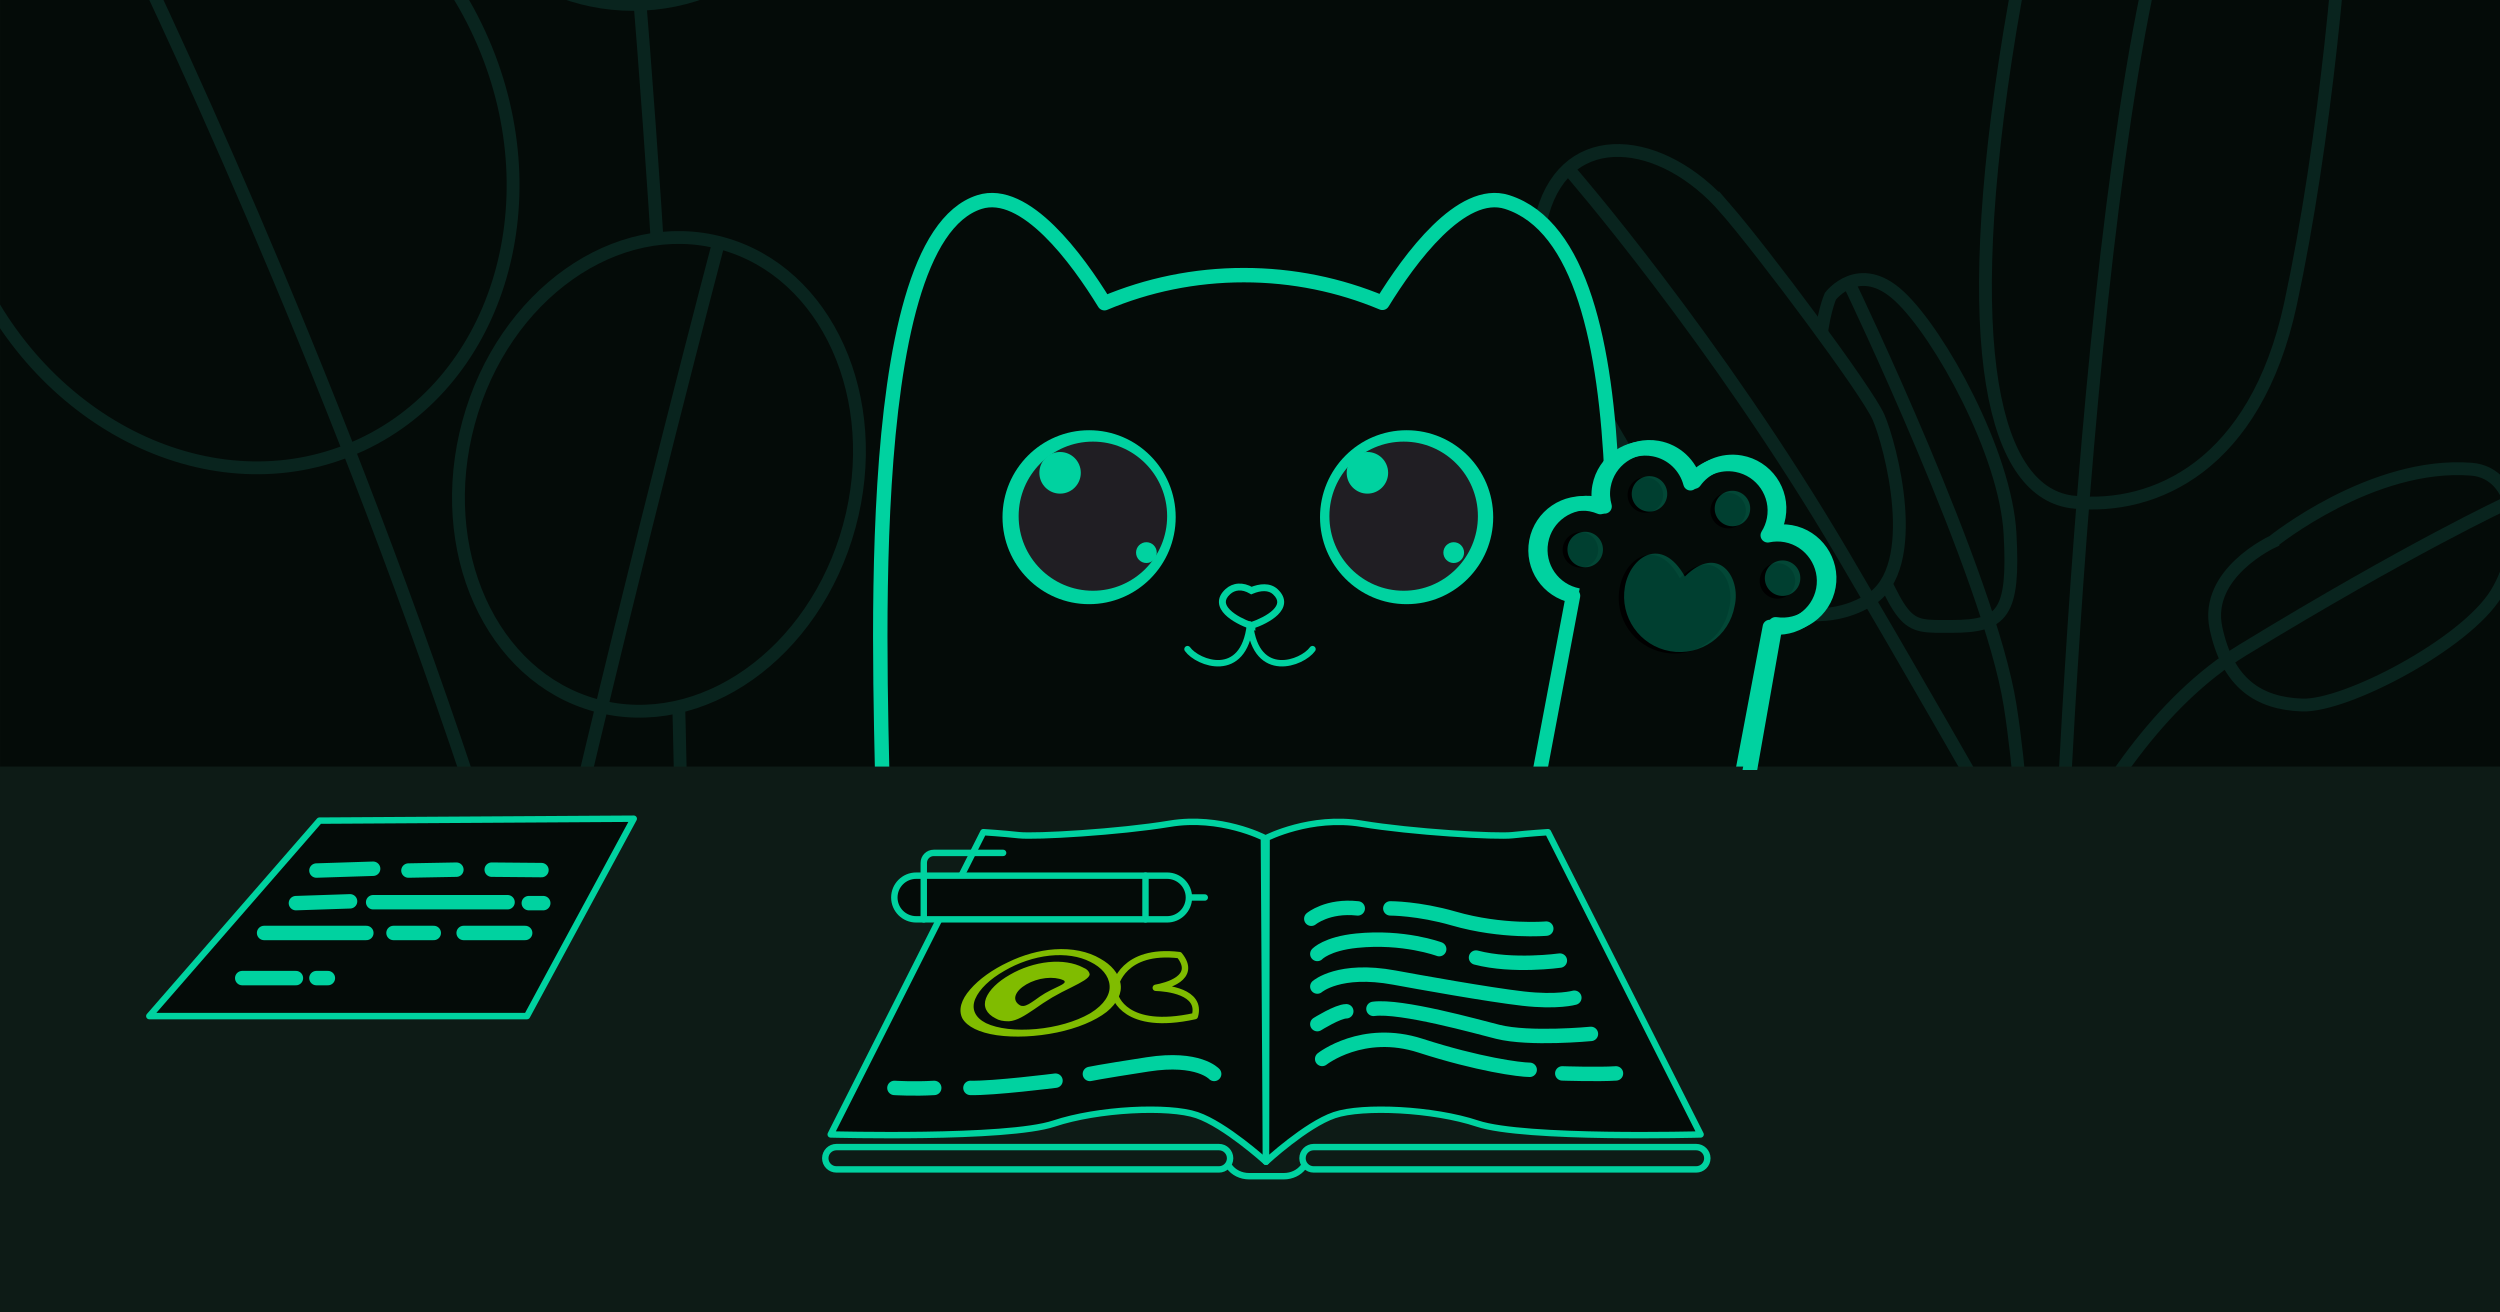 <svg width="724" height="380" viewBox="0 0 724 380" fill="none" xmlns="http://www.w3.org/2000/svg">
<g clip-path="url(#clip0_1636_3900)">
<g clip-path="url(#clip1_1636_3900)">
<path d="M704.003 -71.996H19.999C8.954 -71.996 0.001 -63.044 0.001 -51.998V360.004C0.001 371.05 8.954 380.003 19.999 380.003H704.003C715.048 380.003 724.001 371.05 724.001 360.004V-51.993C724.001 -63.039 715.048 -71.992 704.003 -71.992V-71.996Z" fill="#040B08"/>
<path d="M174.248 -117C174.248 -117 226.548 337.923 174.248 513.07" stroke="#09241E" stroke-width="3.713" stroke-miterlimit="10"/>
<path d="M183.345 1.281C215.994 1.281 242.467 -25.196 242.467 -57.859C242.467 -90.523 215.994 -117 183.345 -117C150.695 -117 124.223 -90.523 124.223 -57.859C124.223 -25.196 150.695 1.281 183.345 1.281Z" stroke="#09241E" stroke-width="3.713" stroke-miterlimit="10"/>
<path d="M26.496 -39.066C26.496 -39.066 197.49 296.986 197.49 538.092" stroke="#09241E" stroke-width="3.713" stroke-miterlimit="10"/>
<path d="M102.762 129.666C143.668 111.979 160.274 59.345 139.858 12.109C119.442 -35.127 69.732 -59.084 28.831 -41.393C-12.075 -23.706 -28.685 28.923 -8.269 76.16C12.146 123.396 61.856 147.353 102.758 129.661L102.762 129.666Z" stroke="#09241E" stroke-width="3.713" stroke-miterlimit="10"/>
<path d="M245.956 152.383C256.018 115.422 239.491 78.74 209.046 70.451C178.601 62.162 145.766 85.4 135.709 122.361C125.652 159.322 142.174 196.004 172.619 204.298C203.064 212.587 235.895 189.349 245.956 152.388V152.383Z" fill="#040B08" stroke="#09241E" stroke-width="3.713" stroke-miterlimit="10"/>
<path d="M208.054 70.43C208.054 70.43 116.245 417.323 125.745 471.428" stroke="#09241E" stroke-width="3.713" stroke-miterlimit="10"/>
<path d="M595.215 289.309C595.215 289.309 602.408 42.1 631.591 -39.392C652.299 -97.219 649.352 -107.68 649.352 -107.68" stroke="#09241E" stroke-width="3.713" stroke-miterlimit="10"/>
<path d="M600.715 145.441C623.976 147.715 653.163 134.971 663.313 88.078C673.463 41.185 678.972 -20.276 679.385 -46.678C679.798 -73.086 659.508 -113.602 643.436 -110.869C627.364 -108.135 597.002 -82.015 582.105 8.865C566.877 101.737 577.454 143.167 600.715 145.446V145.441Z" stroke="#09241E" stroke-width="3.713" stroke-miterlimit="10"/>
<path d="M578.722 298.416C578.722 298.416 601.003 217.834 649.497 188.243C697.996 158.652 725.912 145.703 725.912 145.703" stroke="#09241E" stroke-width="3.713" stroke-miterlimit="10"/>
<path d="M658.236 156.829C658.236 156.829 638.359 165.935 641.742 181.867C645.125 197.8 654.008 203.722 666.697 204.177C679.385 204.631 714.068 186.42 722.951 171.852C731.834 157.284 729.286 136.961 715.757 135.884C686.997 133.605 658.236 156.824 658.236 156.824V156.829Z" stroke="#09241E" stroke-width="3.713" stroke-miterlimit="10"/>
<path d="M536.001 83.07C536.001 83.07 576.183 166.841 582.105 204.169C588.027 241.501 588.027 298.4 588.027 298.4" stroke="#09241E" stroke-width="3.713" stroke-miterlimit="10"/>
<path d="M530.079 85.801C530.079 85.801 538.312 74.876 550.054 85.801C561.795 96.726 580.838 131.325 582.105 154.544C583.372 177.763 579.988 181.406 565.188 181.406C550.388 181.406 552.073 182.817 536.001 145.693C519.929 108.57 530.079 85.801 530.079 85.801Z" stroke="#09241E" stroke-width="3.713" stroke-miterlimit="10"/>
<path d="M499.629 60.312C510.457 72.778 540.656 113.122 544.039 120.864C547.422 128.6 556.992 164.322 541.426 173.785C525.86 183.244 503.012 177.317 485.246 152.734C467.485 128.15 441.194 81.406 446.758 61.681C453.947 36.188 481.441 39.372 499.629 60.317V60.312Z" fill="#040B08" stroke="#09241E" stroke-width="3.713" stroke-miterlimit="10"/>
<path d="M610.02 293.866C610.02 293.866 571.11 224.213 533.889 160.928C496.668 97.648 454.467 49.219 454.467 49.219" stroke="#09241E" stroke-width="3.713" stroke-miterlimit="10"/>
<path fill-rule="evenodd" clip-rule="evenodd" d="M400.342 87.7C408.147 74.997 423.224 54.294 436.453 58.51C479.594 72.26 464.721 198.006 464.721 238.795C464.721 296.814 417.935 343.847 360.221 343.847C302.507 343.847 255.721 296.814 255.721 238.795C255.721 205.027 247.54 70.017 283.653 58.511C296.928 54.282 312.058 75.114 319.845 87.807C332.267 82.571 345.908 79.678 360.221 79.678C374.436 79.678 387.988 82.532 400.342 87.7Z" fill="#040B08"/>
<path fill-rule="evenodd" clip-rule="evenodd" d="M400.342 87.7C408.147 74.997 423.224 54.294 436.453 58.51C479.594 72.26 464.721 198.006 464.721 238.795C464.721 296.814 417.935 343.847 360.221 343.847C302.507 343.847 255.721 296.814 255.721 238.795C255.721 205.027 247.54 70.017 283.653 58.511C296.928 54.282 312.058 75.114 319.845 87.807C332.267 82.571 345.908 79.678 360.221 79.678C374.436 79.678 387.988 82.532 400.342 87.7Z" stroke="#00D2A0" stroke-width="4.177" stroke-linejoin="round"/>
<path d="M315.405 174.967C329.254 174.967 340.481 163.69 340.481 149.781C340.481 135.871 329.254 124.594 315.405 124.594C301.556 124.594 290.325 135.871 290.325 149.781C290.325 163.69 301.552 174.967 315.405 174.967Z" fill="#00D2A0"/>
<path d="M407.353 174.967C421.202 174.967 432.433 163.69 432.433 149.781C432.433 135.871 421.206 124.594 407.353 124.594C393.499 124.594 382.277 135.871 382.277 149.781C382.277 163.69 393.504 174.967 407.353 174.967Z" fill="#00D2A0"/>
<path d="M406.499 171.08C418.375 171.08 428.001 161.413 428.001 149.485C428.001 137.558 418.375 127.891 406.499 127.891C394.623 127.891 384.997 137.558 384.997 149.485C384.997 161.413 394.623 171.08 406.499 171.08Z" fill="#201E23"/>
<path d="M316.501 171.08C328.377 171.08 338.003 161.413 338.003 149.485C338.003 137.558 328.377 127.891 316.501 127.891C304.624 127.891 294.999 137.558 294.999 149.485C294.999 161.413 304.624 171.08 316.501 171.08Z" fill="#201E23"/>
<path d="M307 142.956C310.314 142.956 313.001 140.259 313.001 136.927C313.001 133.595 310.314 130.898 307 130.898C303.686 130.898 300.999 133.6 300.999 136.927C300.999 140.255 303.686 142.956 307 142.956Z" fill="#00D2A0"/>
<path d="M331.997 163.048C333.654 163.048 334.995 161.697 334.995 160.035C334.995 158.374 333.654 157.023 331.997 157.023C330.34 157.023 328.999 158.374 328.999 160.035C328.999 161.697 330.34 163.048 331.997 163.048Z" fill="#00D2A0"/>
<path d="M396.002 142.956C399.316 142.956 402.003 140.259 402.003 136.927C402.003 133.595 399.316 130.898 396.002 130.898C392.688 130.898 390.001 133.6 390.001 136.927C390.001 140.255 392.688 142.956 396.002 142.956Z" fill="#00D2A0"/>
<path d="M420.998 163.048C422.655 163.048 423.996 161.697 423.996 160.035C423.996 158.374 422.655 157.023 420.998 157.023C419.341 157.023 418 158.374 418 160.035C418 161.697 419.341 163.048 420.998 163.048Z" fill="#00D2A0"/>
<path d="M362.558 181.279L362.238 182.227L363.555 182.671L363.558 181.281L362.558 181.279ZM362.299 181.19L362.63 180.247L362.313 180.135L361.992 180.238L362.299 181.19ZM362.558 181.105L362.24 180.157L361.559 180.385L361.558 181.103L362.558 181.105ZM369.329 171.369L370.012 170.638L370.011 170.638L369.329 171.369ZM362.411 171.029L361.9 171.888L362.333 172.146L362.798 171.951L362.411 171.029ZM355.601 171.32L354.93 170.578L354.93 170.578L355.601 171.32ZM362.243 181.17L363.243 181.179L363.249 180.466L362.576 180.228L362.243 181.17ZM362.242 181.208L361.242 181.2L361.23 182.581L362.546 182.161L362.242 181.208ZM362.878 180.332C362.796 180.304 362.714 180.276 362.63 180.247L361.968 182.134C362.059 182.166 362.149 182.197 362.238 182.227L362.878 180.332ZM361.558 181.103L361.558 181.277L363.558 181.281L363.558 181.107L361.558 181.103ZM362.876 182.053C365.129 181.297 368.174 179.907 370.068 178.05C371.02 177.117 371.788 175.96 371.881 174.611C371.977 173.218 371.338 171.877 370.012 170.638L368.647 172.1C369.681 173.066 369.928 173.859 369.886 174.474C369.841 175.132 369.449 175.856 368.668 176.622C367.099 178.16 364.398 179.433 362.24 180.157L362.876 182.053ZM370.011 170.638C367.853 168.625 364.676 168.995 362.025 170.107L362.798 171.951C365.249 170.923 367.389 170.927 368.647 172.101L370.011 170.638ZM356.272 172.061C357.616 170.845 359.611 170.527 361.9 171.888L362.922 170.169C359.986 168.423 357.013 168.694 354.93 170.578L356.272 172.061ZM362.576 180.228C360.428 179.467 357.743 178.148 356.193 176.581C355.422 175.802 355.039 175.07 355.003 174.41C354.969 173.795 355.226 173.008 356.272 172.061L354.93 170.578C353.586 171.795 352.929 173.126 353.006 174.521C353.081 175.871 353.833 177.04 354.772 177.988C356.64 179.876 359.666 181.319 361.909 182.113L362.576 180.228ZM361.243 181.162L361.242 181.2L363.242 181.217L363.243 181.179L361.243 181.162ZM362.546 182.161C362.566 182.155 362.586 182.148 362.606 182.142L361.992 180.238C361.974 180.244 361.956 180.25 361.938 180.256L362.546 182.161Z" fill="#00D2A0"/>
<path d="M495.425 272.292L512.551 181.565C519.768 182.748 526.655 177.982 528.019 170.751C529.384 163.521 524.58 156.35 517.248 154.967C515.438 154.624 513.632 154.666 511.938 155.028C512.802 153.645 513.433 152.099 513.753 150.405C515.141 143.072 510.314 136.004 502.981 134.621C497.681 133.618 492.534 135.874 489.555 139.958C488.278 135.071 484.301 131.094 478.996 130.096C471.663 128.713 464.595 133.535 463.212 140.868C462.822 142.924 462.938 144.952 463.449 146.85C462.586 146.483 461.671 146.205 460.711 146.024C453.378 144.641 446.31 149.463 444.926 156.796C443.543 164.129 448.296 171.085 455.545 172.543L438.735 261.604" fill="#040B08"/>
<path d="M495.425 272.292L512.551 181.565C519.768 182.748 526.655 177.982 528.019 170.751C529.384 163.521 524.58 156.35 517.248 154.967C515.438 154.624 513.632 154.666 511.938 155.028C512.802 153.645 513.433 152.099 513.753 150.405C515.141 143.072 510.314 136.004 502.981 134.621C497.681 133.618 492.534 135.874 489.555 139.958C488.278 135.071 484.301 131.094 478.996 130.096C471.663 128.713 464.595 133.535 463.212 140.868C462.822 142.924 462.938 144.952 463.449 146.85C462.586 146.483 461.671 146.205 460.711 146.024C453.378 144.641 446.31 149.463 444.926 156.796C443.543 164.129 448.296 171.085 455.545 172.543L438.735 261.604" stroke="#00D2A0" stroke-width="4.177" stroke-linejoin="round"/>
<path d="M475.539 148.413C478.328 148.937 481.016 147.104 481.545 144.315C482.069 141.526 480.236 138.839 477.447 138.31C474.657 137.78 471.966 139.618 471.441 142.408C470.917 145.197 472.75 147.884 475.539 148.413Z" fill="black"/>
<path d="M456.733 164.296C459.523 164.825 462.21 162.987 462.739 160.198C463.263 157.409 461.43 154.721 458.641 154.192C455.852 153.663 453.164 155.501 452.635 158.29C452.111 161.08 453.944 163.767 456.733 164.296Z" fill="black"/>
<path d="M500.758 176.134C499.106 184.887 490.668 190.647 481.915 188.994C473.162 187.342 467.403 178.905 469.055 170.152C470.707 161.399 479.92 155.421 486.454 167.432C496.196 157.913 502.809 167.766 500.758 176.134Z" fill="black"/>
<path d="M499.515 152.936C502.304 153.461 504.991 151.628 505.52 148.838C506.045 146.049 504.211 143.362 501.422 142.833C498.633 142.304 495.946 144.142 495.417 146.931C494.892 149.72 496.725 152.407 499.515 152.936Z" fill="black"/>
<path d="M513.79 173.288C516.58 173.817 519.267 171.979 519.791 169.19C520.32 166.401 518.487 163.714 515.693 163.185C512.904 162.655 510.217 164.493 509.692 167.283C509.163 170.072 511.001 172.759 513.79 173.288Z" fill="black"/>
<path d="M724.001 222H0.001V379.999H724.001V222Z" fill="#0D1B16"/>
<path d="M343.9 187.99C346.826 192.085 360.172 197.089 362 180.938" stroke="#00D2A0" stroke-width="1.856" stroke-linecap="round"/>
<path d="M380.1 187.99C377.174 192.085 363.828 197.089 362 180.938" stroke="#00D2A0" stroke-width="1.856" stroke-linecap="round"/>
</g>
<path d="M152.615 294.262H43.24L92.509 237.655L183.534 237.094L152.615 294.262Z" fill="#040B08" stroke="#00D2A0" stroke-width="1.856" stroke-linecap="round" stroke-linejoin="round"/>
<path d="M353.002 332.195H242.235C240.448 332.195 239 333.644 239 335.43C239 337.217 240.448 338.665 242.235 338.665H353.002C354.789 338.665 356.237 337.217 356.237 335.43C356.237 333.644 354.789 332.195 353.002 332.195Z" stroke="#00D2A0" stroke-width="1.856" stroke-linejoin="round"/>
<path d="M491.207 332.195H380.44C378.653 332.195 377.205 333.644 377.205 335.43C377.205 337.217 378.653 338.665 380.44 338.665H491.207C492.994 338.665 494.442 337.217 494.442 335.43C494.442 333.644 492.994 332.195 491.207 332.195Z" stroke="#00D2A0" stroke-width="1.856" stroke-linejoin="round"/>
<path d="M377.358 338.059C376.131 339.613 374.099 340.628 371.797 340.628H361.734C359.325 340.628 357.214 339.515 356.01 337.844" stroke="#00D2A0" stroke-width="1.856" stroke-linecap="round" stroke-linejoin="round"/>
<path d="M240.573 328.533C240.573 328.533 291.592 329.93 305.218 325.386C317.906 321.158 338.415 320.147 346.625 322.94C354.835 325.734 366.633 336.45 366.633 336.45L366.02 242.572C366.02 242.572 353.438 236.107 338.763 238.553C324.088 240.998 299.802 242.395 295.082 241.871C290.362 241.347 284.774 240.998 284.774 240.998L240.568 328.533H240.573Z" fill="#040B08" stroke="#00D2A0" stroke-width="1.856" stroke-linecap="round" stroke-linejoin="round"/>
<path d="M492.488 328.535C492.488 328.535 441.47 329.932 427.844 325.388C415.155 321.16 394.646 320.148 386.436 322.942C378.226 325.736 366.638 336.452 366.638 336.452L366.814 242.662C366.814 242.662 379.628 236.109 394.303 238.555C408.978 241 433.264 242.397 437.984 241.873C442.704 241.348 448.292 241 448.292 241L492.498 328.535H492.488Z" fill="#040B08" stroke="#00D2A0" stroke-width="1.856" stroke-linecap="round" stroke-linejoin="round"/>
<g clip-path="url(#clip2_1636_3900)">
<path d="M313.615 280.169C310.989 278.799 307.428 278.243 303.608 278.631C299.773 279.02 295.79 280.336 292.451 282.291C288.988 284.254 286.465 286.701 285.548 289.082C284.644 291.462 285.62 293.571 288.343 294.935C289.196 295.489 290.561 295.78 292.179 295.765C294.564 295.598 296.768 294.122 299.545 292.258C301.184 291.078 302.915 289.943 304.723 288.858C306.552 287.809 308.442 286.816 310.386 285.884C313.24 284.447 315.404 283.324 315.573 282.223C315.529 281.789 315.324 281.38 314.978 281.027C314.637 280.674 314.165 280.382 313.587 280.166L313.615 280.164L313.615 280.169ZM305.948 285.953C304.816 286.469 303.729 287.025 302.687 287.619C301.656 288.244 300.683 288.898 299.777 289.581C298.404 290.514 297.387 291.26 296.34 291.333C295.965 291.35 295.635 291.289 295.426 291.16C294.213 290.458 293.751 289.434 294.123 288.301C294.495 287.168 295.619 286.01 297.247 285.073C298.843 284.138 300.817 283.492 302.773 283.267C304.726 283.042 306.559 283.254 307.923 283.856C308.071 283.916 308.184 283.996 308.255 284.089C308.327 284.186 308.354 284.296 308.334 284.414C308.24 284.862 307.272 285.325 305.953 285.953L305.948 285.953ZM305.377 274.925C300.951 275.234 296.246 276.55 291.927 278.657C287.419 280.777 283.51 283.567 280.964 286.542C278.339 289.521 277.476 292.48 278.697 294.911C280.076 297.332 283.607 299.058 288.674 299.801C293.871 300.536 300.099 300.249 306.107 299.006C312.008 297.769 317.104 295.668 320.472 293.06C323.663 290.464 325.021 287.522 324.481 284.722C323.977 281.915 321.867 279.41 318.624 277.618C315.144 275.545 310.451 274.57 305.377 274.925ZM315.538 293.554C311.476 295.876 305.866 297.483 300.059 298.01C294.234 298.538 288.967 297.929 285.555 296.307C282.324 294.672 281.244 292.147 282.427 289.296C283.628 286.444 286.717 283.515 290.865 281.16C294.832 278.817 299.5 277.234 303.965 276.759C308.412 276.28 312.579 276.924 315.72 278.538C319.038 280.139 321.097 282.577 321.331 285.324C321.589 288.074 319.723 290.931 315.979 293.286L315.537 293.55L315.538 293.554Z" fill="#80BC00"/>
<path d="M323.146 288.045L322.961 288.323C322.961 288.323 325.543 298.769 346.033 294.265C348.069 287.117 337.767 286.158 334.713 286.064C337.659 285.551 346.895 283.235 341.541 276.598C325.137 274.665 322.996 285.436 322.996 285.436L323.167 285.69" stroke="#80BC00" stroke-width="1.856" stroke-linecap="round" stroke-linejoin="round"/>
</g>
<path d="M382.898 306.668C382.898 306.668 394.603 297.409 411.376 302.825C428.148 308.241 440.206 309.814 443 309.814" fill="#040B08"/>
<path d="M382.898 306.668C382.898 306.668 394.603 297.409 411.376 302.825C428.148 308.241 440.206 309.814 443 309.814" stroke="#00D2A0" stroke-width="4.177" stroke-linecap="round" stroke-linejoin="round"/>
<path d="M452.436 310.859C452.436 310.859 462.92 311.207 467.988 310.859H452.436Z" fill="#040B08"/>
<path d="M452.436 310.859C452.436 310.859 462.92 311.207 467.988 310.859" stroke="#00D2A0" stroke-width="4.177" stroke-linecap="round" stroke-linejoin="round"/>
<path d="M460.733 299.419C460.733 299.419 443 301.127 433.741 298.806C427.722 297.298 405.784 291.121 397.75 292.165" fill="#040B08"/>
<path d="M460.733 299.419C460.733 299.419 443 301.127 433.741 298.806C427.722 297.298 405.784 291.121 397.75 292.165" stroke="#00D2A0" stroke-width="4.177" stroke-linecap="round" stroke-linejoin="round"/>
<path d="M381.497 296.589C381.497 296.589 387.438 292.867 389.883 292.867L381.497 296.589Z" fill="#040B08"/>
<path d="M381.497 296.589C381.497 296.589 387.438 292.867 389.883 292.867" stroke="#00D2A0" stroke-width="4.177" stroke-linecap="round" stroke-linejoin="round"/>
<path d="M70.149 283.258H85.697" stroke="#00D2A0" stroke-width="4.177" stroke-linecap="round" stroke-linejoin="round"/>
<path d="M91.637 283.258H94.955" stroke="#00D2A0" stroke-width="4.177" stroke-linecap="round" stroke-linejoin="round"/>
<path d="M76.48 270.188H106.094" stroke="#00D2A0" stroke-width="4.177" stroke-linecap="round" stroke-linejoin="round"/>
<path d="M113.956 270.188H125.619" stroke="#00D2A0" stroke-width="4.177" stroke-linecap="round" stroke-linejoin="round"/>
<path d="M134.27 270.188H152.091" stroke="#00D2A0" stroke-width="4.177" stroke-linecap="round" stroke-linejoin="round"/>
<path d="M85.696 261.548L101.378 261.023" stroke="#00D2A0" stroke-width="4.177" stroke-linecap="round" stroke-linejoin="round"/>
<path d="M108.062 261.281H146.99" stroke="#00D2A0" stroke-width="4.177" stroke-linecap="round" stroke-linejoin="round"/>
<path d="M153.14 261.547H157.33" stroke="#00D2A0" stroke-width="4.177" stroke-linecap="round" stroke-linejoin="round"/>
<path d="M91.637 252.11L108.061 251.586" stroke="#00D2A0" stroke-width="4.177" stroke-linecap="round" stroke-linejoin="round"/>
<path d="M118.281 252.111L132.172 251.852" stroke="#00D2A0" stroke-width="4.177" stroke-linecap="round" stroke-linejoin="round"/>
<path d="M142.396 251.852L156.807 251.982" stroke="#00D2A0" stroke-width="4.177" stroke-linecap="round" stroke-linejoin="round"/>
<path d="M381.497 285.704C381.497 285.704 387.814 280.153 403.806 283.109C410.155 284.284 431.068 288.057 441.079 289.198C451.089 290.34 455.93 288.939 455.93 288.939" fill="#040B08"/>
<path d="M381.497 285.704C381.497 285.704 387.814 280.153 403.806 283.109C410.155 284.284 431.068 288.057 441.079 289.198C451.089 290.34 455.93 288.939 455.93 288.939" stroke="#00D2A0" stroke-width="4.177" stroke-linecap="round" stroke-linejoin="round"/>
<path d="M451.739 278.185C451.739 278.185 438.113 280.106 427.452 277.312L451.739 278.185Z" fill="#040B08"/>
<path d="M451.739 278.185C451.739 278.185 438.113 280.106 427.452 277.312" stroke="#00D2A0" stroke-width="4.177" stroke-linecap="round" stroke-linejoin="round"/>
<path d="M416.792 274.869C416.792 274.869 406.484 271.026 392.854 272.423C384.212 273.309 381.497 276.266 381.497 276.266" fill="#040B08"/>
<path d="M416.792 274.869C416.792 274.869 406.484 271.026 392.854 272.423C384.212 273.309 381.497 276.266 381.497 276.266" stroke="#00D2A0" stroke-width="4.177" stroke-linecap="round" stroke-linejoin="round"/>
<path d="M447.803 268.927C447.803 268.927 435.05 270.064 420.983 265.999C410.74 263.042 402.637 263.07 402.637 263.07" fill="#040B08"/>
<path d="M447.803 268.927C447.803 268.927 435.05 270.064 420.983 265.999C410.74 263.042 402.637 263.07 402.637 263.07" stroke="#00D2A0" stroke-width="4.177" stroke-linecap="round" stroke-linejoin="round"/>
<path d="M379.752 266.07C379.752 266.07 384.467 262.111 393.206 263.072L379.752 266.07Z" fill="#040B08"/>
<path d="M379.752 266.07C379.752 266.07 384.467 262.111 393.206 263.072" stroke="#00D2A0" stroke-width="4.177" stroke-linecap="round" stroke-linejoin="round"/>
<path d="M337.99 253.594H265.321C261.83 253.594 259 256.424 259 259.915V259.919C259 263.411 261.83 266.241 265.321 266.241H337.99C341.481 266.241 344.311 263.411 344.311 259.919V259.915C344.311 256.424 341.481 253.594 337.99 253.594Z" fill="#040B08" stroke="#00D2A0" stroke-width="1.856" stroke-linecap="round" stroke-linejoin="round"/>
<path d="M344.9 259.914H348.901" stroke="#00D2A0" stroke-width="1.856" stroke-linecap="round" stroke-linejoin="round"/>
<path d="M267.525 266.242V249.882C267.525 248.29 268.816 247 270.407 247H290.503" stroke="#00D2A0" stroke-width="1.856" stroke-linecap="round" stroke-linejoin="round"/>
<path d="M331.734 253.594V266.241" stroke="#00D2A0" stroke-width="1.856" stroke-linecap="round" stroke-linejoin="round"/>
<path d="M351.623 311.012C351.623 311.012 347.079 305.963 332.405 308.237C317.73 310.511 315.632 311.012 315.632 311.012" fill="#040B08"/>
<path d="M351.623 311.012C351.623 311.012 347.079 305.963 332.405 308.237C317.73 310.511 315.632 311.012 315.632 311.012" stroke="#00D2A0" stroke-width="4.177" stroke-linecap="round" stroke-linejoin="round"/>
<path d="M305.672 312.961C305.672 312.961 287.674 315.23 281.037 315.059L305.672 312.961Z" fill="#040B08"/>
<path d="M305.672 312.961C305.672 312.961 287.674 315.23 281.037 315.059" stroke="#00D2A0" stroke-width="4.177" stroke-linecap="round" stroke-linejoin="round"/>
<path d="M259.021 315.062C259.021 315.062 264.785 315.42 270.553 315.062H259.021Z" fill="#040B08"/>
<path d="M259.021 315.062C259.021 315.062 264.785 315.42 270.553 315.062" stroke="#00D2A0" stroke-width="4.177" stroke-linecap="round" stroke-linejoin="round"/>
<g clip-path="url(#clip3_1636_3900)">
<path d="M498.173 271.72L514.206 180.79C521.436 181.887 528.265 177.037 529.543 169.79C530.821 162.542 525.931 155.431 518.582 154.135C516.766 153.815 514.964 153.878 513.275 154.261C514.12 152.871 514.734 151.317 515.034 149.62C516.33 142.27 511.422 135.261 504.073 133.965C498.759 133.028 493.642 135.344 490.711 139.463C489.374 134.591 485.349 130.664 480.035 129.727C472.686 128.431 465.677 133.339 464.381 140.688C464.018 142.748 464.155 144.774 464.689 146.667C463.819 146.311 462.902 146.044 461.943 145.875C454.594 144.579 447.585 149.487 446.289 156.836C444.993 164.186 449.831 171.085 457.094 172.455" stroke="#00D2A0" stroke-width="4.177" stroke-linejoin="round"/>
<path d="M476.796 148.095C479.592 148.588 482.258 146.721 482.751 143.925C483.244 141.13 481.377 138.464 478.582 137.971C475.786 137.478 473.12 139.345 472.627 142.14C472.134 144.936 474.001 147.602 476.796 148.095Z" fill="#00D2A0" fill-opacity="0.3"/>
<path d="M458.185 164.204C460.981 164.697 463.647 162.83 464.14 160.035C464.633 157.239 462.766 154.573 459.97 154.08C457.175 153.587 454.509 155.454 454.016 158.25C453.523 161.045 455.389 163.711 458.185 164.204Z" fill="#00D2A0" fill-opacity="0.3"/>
<path d="M502.349 175.504C500.802 184.276 492.434 190.135 483.662 188.588C474.889 187.042 469.03 178.674 470.577 169.901C472.124 161.129 481.261 155.041 487.943 166.974C497.568 157.341 504.299 167.11 502.349 175.504Z" fill="#00D2A0" fill-opacity="0.3"/>
<path d="M500.826 152.329C503.621 152.822 506.287 150.955 506.78 148.16C507.273 145.364 505.407 142.698 502.611 142.205C499.815 141.712 497.149 143.579 496.656 146.375C496.163 149.17 498.03 151.836 500.826 152.329Z" fill="#00D2A0" fill-opacity="0.3"/>
<path d="M515.342 172.501C518.138 172.994 520.804 171.127 521.297 168.332C521.79 165.536 519.923 162.87 517.128 162.377C514.332 161.884 511.666 163.751 511.173 166.546C510.68 169.342 512.547 172.008 515.342 172.501Z" fill="#00D2A0" fill-opacity="0.3"/>
</g>
</g>
<defs>
<clipPath id="clip0_1636_3900">
<rect width="724" height="380" fill="white"/>
</clipPath>
<clipPath id="clip1_1636_3900">
<rect width="724" height="452" fill="white" transform="translate(0 -72)"/>
</clipPath>
<clipPath id="clip2_1636_3900">
<rect width="69" height="25" fill="white" transform="translate(277.043 276.906) rotate(-4)"/>
</clipPath>
<clipPath id="clip3_1636_3900">
<rect width="114" height="101" fill="white" transform="translate(424 122)"/>
</clipPath>
</defs>
</svg>
